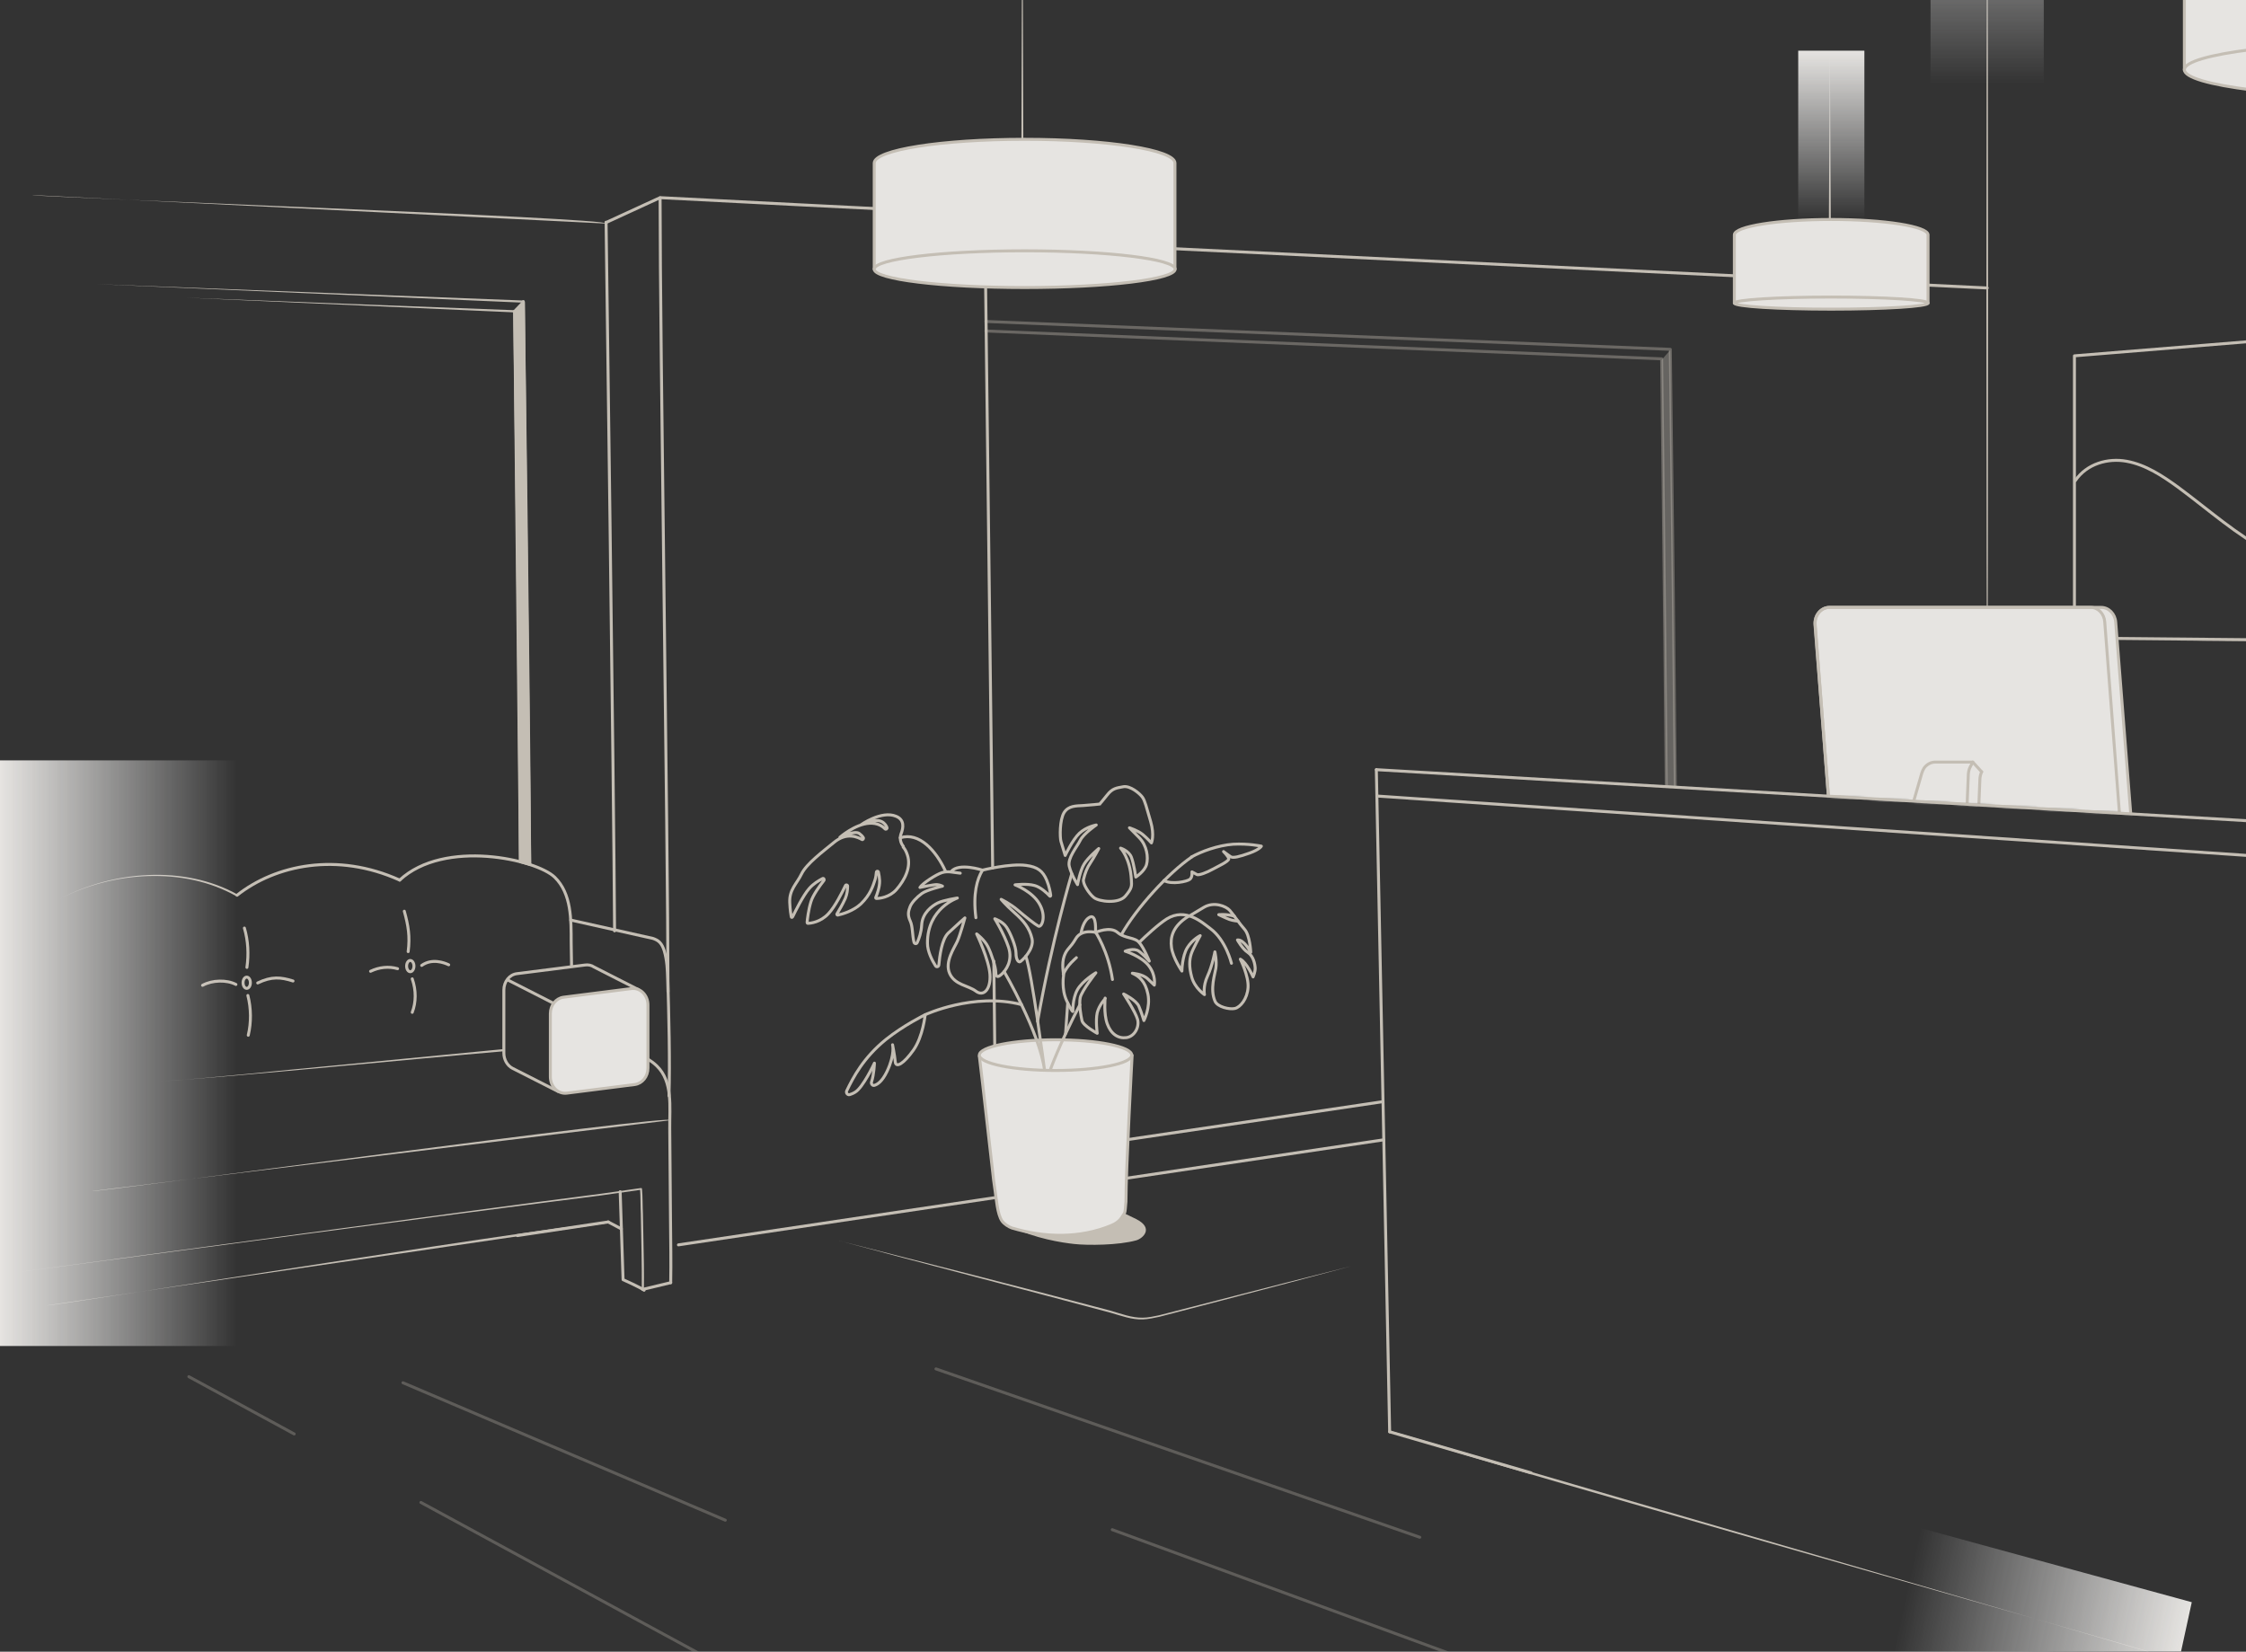 <svg width="911" height="670" viewBox="0 0 911 670" fill="none" xmlns="http://www.w3.org/2000/svg">
<rect x="0" y="0" width="911" height="670" fill="#333333" stroke="none"/>
<g clip-path="url(#clip0_300_1834)">
<g opacity="0.91">
<path d="M246.695 495.686L252.016 498.491" stroke="#D2CBC0" stroke-width="1.2" stroke-linecap="round" stroke-linejoin="round"/>
<path d="M246.692 496.124L19.008 529.523C19.242 530.399 248.726 493.231 246.692 496.124Z" fill="#D2CBC0"/>
<path d="M99.133 376.468C100.619 381.552 100.932 387.075 100.15 392.422" stroke="#D2CBC0" stroke-width="1.2" stroke-linecap="round" stroke-linejoin="round"/>
<path d="M82.156 399.697C86.147 397.505 92.015 397.418 95.692 399.346" stroke="#D2CBC0" stroke-width="1.2" stroke-linecap="round" stroke-linejoin="round"/>
<path d="M118.85 397.943C113.92 396.365 110.165 396.014 104.531 398.732" stroke="#D2CBC0" stroke-width="1.2" stroke-linecap="round" stroke-linejoin="round"/>
<path d="M100.696 419.946C101.947 414.686 101.869 409.076 100.539 403.816" stroke="#D2CBC0" stroke-width="1.2" stroke-linecap="round" stroke-linejoin="round"/>
<path d="M163.992 369.628C165.635 375.589 166.339 379.885 165.557 386.021" stroke="#D2CBC0" stroke-width="1.2" stroke-linecap="round" stroke-linejoin="round"/>
<path d="M150.305 394.001C153.747 392.335 157.659 391.897 161.259 392.949" stroke="#D2CBC0" stroke-width="1.2" stroke-linecap="round" stroke-linejoin="round"/>
<path d="M181.993 391.369C180.193 390.492 175.186 388.651 171.039 391.632" stroke="#D2CBC0" stroke-width="1.2" stroke-linecap="round" stroke-linejoin="round"/>
<path d="M167.203 410.655C168.768 406.623 168.846 401.714 167.203 397.068" stroke="#D2CBC0" stroke-width="1.2" stroke-linecap="round" stroke-linejoin="round"/>
<path d="M231.516 373.223L264.847 380.674C265.864 381.025 266.803 381.463 267.585 382.252C268.446 383.129 268.993 384.356 269.385 385.583C270.558 389.44 270.715 393.56 270.871 397.593C271.262 410.567 271.81 431.605 271.341 444.491" stroke="#D2CBC0" stroke-width="1.2" stroke-linecap="round" stroke-linejoin="round"/>
<path d="M272.124 454.397L37.32 483.149C37.477 484.026 274.315 451.592 272.124 454.397Z" fill="#D2CBC0"/>
<path d="M251.547 483.412L252.721 519.089C252.721 519.089 259.997 522.333 261.249 523.385" stroke="#D2CBC0" stroke-width="1.2" stroke-linecap="round" stroke-linejoin="round"/>
<path d="M260.314 523.036C260.393 513.657 260.08 501.91 259.923 492.443C259.767 489.55 259.845 485.167 259.61 482.274L260.002 482.625L243.962 484.904C178.082 493.232 69.561 507.871 2.898 516.637C70.108 507.608 177.691 492.794 243.962 484.203L260.002 481.924C260.158 481.924 260.393 482.012 260.393 482.187C260.706 485.255 260.627 489.375 260.784 492.443C260.862 497.527 261.097 507.784 261.175 512.868C261.175 516.287 261.253 519.705 261.175 523.124C261.175 523.65 260.393 523.738 260.393 523.124L260.314 523.036Z" fill="#D2CBC0"/>
<path d="M272.045 520.318C272.201 511.99 272.045 503.662 271.967 495.334C271.889 482.799 271.732 470.263 271.654 457.728C271.575 448.962 272.984 438.793 266.412 432.394C265.316 431.342 264.142 430.465 262.891 429.677" stroke="#D2CBC0" stroke-width="1.2" stroke-linecap="round" stroke-linejoin="round"/>
<path d="M96.156 363.142C111.726 350.87 136.685 345.523 162.114 357.006" stroke="#D2CBC0" stroke-width="1.2" stroke-linecap="round" stroke-linejoin="round"/>
<path d="M162.117 357.006C180.269 340.175 217.591 348.591 225.024 355.866C231.831 362.529 231.674 373.048 231.674 382.427L231.831 391.895" stroke="#D2CBC0" stroke-width="1.2" stroke-linecap="round" stroke-linejoin="round"/>
<path d="M204.443 426.434C164.148 429.853 104.685 435.902 64.859 438.707C84.655 437.392 114.621 434.148 134.651 432.307L204.365 425.558C204.599 425.558 204.756 425.733 204.756 425.996C204.756 426.259 204.599 426.434 204.365 426.434H204.443Z" fill="#D2CBC0"/>
<path d="M272.048 520.319L260.703 523.036" stroke="#D2CBC0" stroke-width="1.2" stroke-linecap="round" stroke-linejoin="round"/>
<path d="M258.98 401.451L240.906 392.246C239.889 391.545 238.637 391.282 237.307 391.457L209.688 394.964C206.636 395.314 204.367 398.207 204.367 401.626V427.223C204.367 429.94 205.854 432.307 207.888 433.359L226.353 442.739L258.98 401.451Z" stroke="#D2CBC0" stroke-width="1.2" stroke-linecap="round" stroke-linejoin="round"/>
<path d="M257.497 439.933L229.877 443.44C226.356 443.878 223.227 440.81 223.227 436.778V411.181C223.227 407.762 225.496 404.957 228.547 404.519L256.166 401.012C259.687 400.574 262.817 403.642 262.817 407.674V433.271C262.817 436.69 260.548 439.495 257.497 439.933Z" fill="#F7F5F2" stroke="#D2CBC0" stroke-width="1.2" stroke-linecap="round" stroke-linejoin="round"/>
<path d="M224.16 406.797L206.086 397.593" stroke="#D2CBC0" stroke-width="1.2" stroke-linecap="round" stroke-linejoin="round"/>
<path d="M100.073 400.925C100.894 400.925 101.559 399.904 101.559 398.646C101.559 397.387 100.894 396.367 100.073 396.367C99.252 396.367 98.586 397.387 98.586 398.646C98.586 399.904 99.252 400.925 100.073 400.925Z" stroke="#D2CBC0" stroke-width="1.2" stroke-linecap="round" stroke-linejoin="round"/>
<path d="M166.416 394.174C167.237 394.174 167.903 393.154 167.903 391.895C167.903 390.636 167.237 389.616 166.416 389.616C165.595 389.616 164.93 390.636 164.93 391.895C164.93 393.154 165.595 394.174 166.416 394.174Z" stroke="#D2CBC0" stroke-width="1.2" stroke-linecap="round" stroke-linejoin="round"/>
<path d="M95.928 363.58C74.489 351.395 45.618 353.499 24.102 364.72C45.618 353.236 74.568 350.782 96.241 362.791C96.71 363.054 96.319 363.843 95.849 363.58H95.928Z" fill="#D2CBC0"/>
<path d="M246.696 495.688L209.844 501.211" stroke="#D2CBC0" stroke-width="1.2" stroke-linecap="round" stroke-linejoin="round"/>
<path opacity="0.3" d="M575.864 623.582L379.633 555.295" stroke="#D2CBC0" stroke-width="1.2" stroke-linecap="round" stroke-linejoin="round"/>
<path opacity="0.3" d="M294.187 616.657L163.445 560.905" stroke="#D2CBC0" stroke-width="1.2" stroke-linecap="round" stroke-linejoin="round"/>
<path opacity="0.3" d="M119.322 581.68L76.602 558.45" stroke="#D2CBC0" stroke-width="1.2" stroke-linecap="round" stroke-linejoin="round"/>
<path opacity="0.3" d="M321.89 691.518L170.727 609.467" stroke="#D2CBC0" stroke-width="1.2" stroke-linecap="round" stroke-linejoin="round"/>
<path opacity="0.3" d="M599.722 675.038L451.141 620.513" stroke="#D2CBC0" stroke-width="1.2" stroke-linecap="round" stroke-linejoin="round"/>
<path d="M1394.35 259.965C1231.84 260.491 1049.62 260.491 887.109 259.965C1049.62 259.439 1231.84 259.439 1394.35 259.965Z" fill="#D2CBC0"/>
<path d="M806.047 326.763C805.578 197.113 805.578 51.597 806.047 -78.141C806.517 51.509 806.517 197.025 806.047 326.763Z" fill="#D2CBC0"/>
<path d="M841.414 258.739V144.342L962.924 134.436C962.924 134.436 963.002 226.743 963.002 259.966L841.414 258.826V258.739Z" stroke="#D2CBC0" stroke-width="1.2" stroke-linecap="round" stroke-linejoin="round"/>
<path d="M841.727 195.01C846.421 188.085 855.028 185.718 862.617 187.121C870.285 188.523 877.092 192.994 883.586 197.728C895.792 206.757 907.293 217.101 920.516 223.938C933.739 230.776 949.466 233.756 962.923 227.445" stroke="#D2CBC0" stroke-width="1.2" stroke-linecap="round" stroke-linejoin="round"/>
<mask id="mask0_300_1834" style="mask-type:luminance" maskUnits="userSpaceOnUse" x="688" y="203" width="214" height="130">
<path d="M901.897 332.374L695.495 320.452L688.766 203.601L895.011 216.399L901.897 332.374Z" fill="white"/>
</mask>
<g mask="url(#mask0_300_1834)">
<path d="M744.396 358.147L736.181 253.481C735.868 249.624 738.606 246.38 742.127 246.38H852.213C855.343 246.38 857.925 249.01 858.16 252.429L866.453 358.235H744.318L744.396 358.147Z" fill="#F7F5F2" stroke="#D2CBC0" stroke-width="1.2" stroke-linecap="round" stroke-linejoin="round"/>
<path d="M744.24 358.147H861.838L853.701 252.253C853.466 248.922 850.962 246.38 847.989 246.38H741.971C738.607 246.38 735.946 249.623 736.259 253.393L744.318 358.235L744.24 358.147Z" stroke="#D2CBC0" stroke-width="1.2" stroke-linecap="round" stroke-linejoin="round"/>
<path d="M785.004 309.146H800.183L799.166 311.074C798.696 311.951 798.462 312.915 798.383 313.967L796.584 358.148H766.617L779.527 313.529C779.762 312.827 780.075 312.126 780.466 311.513C781.561 310.022 783.204 309.146 784.926 309.146H785.004Z" stroke="#D2CBC0" stroke-width="1.2" stroke-linecap="round" stroke-linejoin="round"/>
<path d="M803.785 313.09C803.394 313.966 803.159 314.843 803.081 315.807L801.359 358.06" stroke="#D2CBC0" stroke-width="1.2" stroke-linecap="round" stroke-linejoin="round"/>
<path d="M800.18 309.146L803.779 313.09" stroke="#D2CBC0" stroke-width="1.2" stroke-linecap="round" stroke-linejoin="round"/>
</g>
<path d="M563.657 580.805L558.258 312.213" stroke="#D2CBC0" stroke-width="1.2" stroke-linecap="round" stroke-linejoin="round"/>
<path d="M558.492 322.907L1121.99 361.39" stroke="#D2CBC0" stroke-width="1.2" stroke-linecap="round" stroke-linejoin="round"/>
<path d="M1121.76 345.261L558.258 312.213" stroke="#D2CBC0" stroke-width="1.2" stroke-linecap="round" stroke-linejoin="round"/>
<path d="M741.812 89.729L742.204 21.266L742.595 89.729C742.595 90.255 741.812 90.343 741.812 89.729Z" fill="#D2CBC0"/>
<path d="M979.194 -52.192C927.711 -52.192 886.008 -45.618 886.008 -37.466V28.368H1072.46V-37.466C1072.46 -45.618 1030.76 -52.192 979.272 -52.192H979.194Z" fill="#F7F5F2" stroke="#D2CBC0" stroke-width="1.2" stroke-linecap="round" stroke-linejoin="round"/>
<path d="M979.194 39.852C1030.66 39.852 1072.38 34.671 1072.38 28.28C1072.38 21.89 1030.66 16.709 979.194 16.709C927.729 16.709 886.008 21.89 886.008 28.28C886.008 34.671 927.729 39.852 979.194 39.852Z" fill="#F7F5F2" stroke="#D2CBC0" stroke-width="1.2" stroke-linecap="round" stroke-linejoin="round"/>
<path d="M563.731 580.366L876.777 671.62C876.933 670.744 560.836 582.207 563.731 580.366Z" fill="#D2CBC0"/>
<path d="M563.656 580.803L621.007 597.458" stroke="#D2CBC0" stroke-width="1.2" stroke-linecap="round" stroke-linejoin="round"/>
<path d="M399.578 97.182L806.045 116.818" stroke="#D2CBC0" stroke-width="1.2" stroke-linecap="round" stroke-linejoin="round"/>
<path d="M456.695 462.375L560.523 446.946" stroke="#D2CBC0" stroke-width="1.2" stroke-linecap="round" stroke-linejoin="round"/>
<path d="M456.695 477.978L561.148 462.375" stroke="#D2CBC0" stroke-width="1.2" stroke-linecap="round" stroke-linejoin="round"/>
<path d="M275.18 504.978L403.262 485.868" stroke="#D2CBC0" stroke-width="1.2" stroke-linecap="round" stroke-linejoin="round"/>
<path d="M270.95 402.238C270.872 337.72 267.742 139.344 267.742 80.261" stroke="#D2CBC0" stroke-width="1.2" stroke-linecap="round" stroke-linejoin="round"/>
<path d="M214.855 350.607C214.386 274.255 212.273 122.339 212.273 122.339" stroke="#D2CBC0" stroke-width="1.2" stroke-linecap="round" stroke-linejoin="round"/>
<path d="M211.097 349.555C210.784 276.973 208.75 126.284 208.75 126.284" stroke="#D2CBC0" stroke-width="1.2" stroke-linecap="round" stroke-linejoin="round"/>
<path d="M249.279 377.606C248.966 320.539 245.836 90.168 245.836 90.168" stroke="#D2CBC0" stroke-width="1.2" stroke-linecap="round" stroke-linejoin="round"/>
<path d="M403.102 389.879L403.571 433.096" stroke="#D2CBC0" stroke-width="1.2" stroke-linecap="round" stroke-linejoin="round"/>
<path d="M245.836 90.257L267.744 80.176L324.235 83.068L399.425 86.838L402.633 352.099" stroke="#D2CBC0" stroke-width="1.2" stroke-linecap="round" stroke-linejoin="round"/>
<path d="M679.527 319.223C678.745 238.488 678.745 242.695 677.493 141.71L399.891 130.402" stroke="#D2CBC0" stroke-opacity="0.38" stroke-width="1.2" stroke-linecap="round" stroke-linejoin="round"/>
<path d="M675.85 319.049C675.146 241.996 673.972 145.569 673.972 145.569L399.891 134.261" stroke="#D2CBC0" stroke-opacity="0.38" stroke-width="1.2" stroke-linecap="round" stroke-linejoin="round"/>
<path d="M212.267 122.777L38.961 115.239L212.267 121.901C212.502 121.901 212.658 122.076 212.658 122.339C212.658 122.602 212.502 122.777 212.267 122.777Z" fill="#D2CBC0"/>
<path d="M208.746 126.722L75.5 120.761L208.824 125.845C209.294 125.845 209.294 126.722 208.824 126.722H208.746Z" fill="#D2CBC0"/>
<path d="M245.84 90.694L13.07 79.122C13.149 79.999 248.266 88.327 245.84 90.694Z" fill="#D2CBC0"/>
<path d="M677.497 141.975L673.977 146.007L675.854 319.049L679.532 319.312L677.497 141.975Z" fill="#D2CBC0" fill-opacity="0.36"/>
<path d="M212.271 122.602L208.75 126.284L211.097 349.555L214.853 350.607L212.271 122.602Z" fill="#D2CBC0" stroke="#D2CBC0" stroke-width="1.2" stroke-linecap="round" stroke-linejoin="round"/>
<path d="M410.062 497.614C419.843 502.435 430.797 504.101 435.726 504.627C441.281 505.241 453.721 505.153 460.92 503.137C463.58 502.348 468.118 498.228 460.92 494.546C455.834 492.004 456.303 492.355 456.303 492.355C455.051 494.721 452.626 496.037 450.357 497.001C437.838 502.173 423.677 502.173 411.158 496.913" fill="#D2CBC0"/>
<path d="M459.202 428.1C459.202 428.1 456.698 474.034 456.698 487.446C456.252 492.787 456.385 491.566 455.212 493.495C454.195 495.248 452.551 496.388 450.83 497.089C437.998 502.436 423.68 502.085 410.457 498.141C409.127 497.702 407.249 496.475 406.389 495.248C404.511 492.443 404.12 486.219 403.65 483.238C403.024 479.206 402.946 478.066 402.477 473.946C400.912 460.622 398.877 441.775 397.234 428.45" fill="#F7F5F2"/>
<path d="M459.202 428.1C459.202 428.1 456.698 474.034 456.698 487.446C456.252 492.787 456.385 491.566 455.212 493.495C454.195 495.248 452.551 496.388 450.83 497.089C437.998 502.436 423.68 502.085 410.457 498.141C409.127 497.702 407.249 496.475 406.389 495.248C404.511 492.443 404.12 486.219 403.65 483.238C403.024 479.206 402.946 478.066 402.477 473.946C400.912 460.622 398.877 441.775 397.234 428.45" stroke="#D2CBC0" stroke-width="1.2" stroke-linecap="round" stroke-linejoin="round"/>
<path d="M428.14 421.786C445.197 421.786 459.046 424.591 459.046 428.01C459.046 431.429 445.197 434.234 428.14 434.234C411.083 434.234 397.234 431.429 397.234 428.01C397.234 424.591 411.083 421.786 428.14 421.786Z" fill="#F7F5F2" stroke="#D2CBC0" stroke-width="1.2" stroke-linecap="round" stroke-linejoin="round"/>
<path d="M482.283 371.646C482.283 371.646 484.161 370.507 488.308 368.052C492.455 365.598 497.306 367.614 498.792 369.279C500.279 370.945 502.626 374.539 504.817 376.993C507.008 379.448 507.321 386.285 507.321 386.285C507.321 386.285 504.582 381.026 501.922 381.289C501.922 381.289 503.878 384.883 506.147 386.373C508.416 387.863 509.042 391.107 509.12 392.772C509.12 394.438 508.26 396.279 508.26 396.279C508.26 396.279 505.678 390.405 503.096 389.091C503.096 389.091 506.538 395.928 506.225 400.574C505.912 405.22 503.096 408.551 500.905 409.077C498.714 409.603 493.863 408.464 492.846 406.184C490.655 401.275 492.846 394.964 493.159 392.772C493.629 389.704 492.768 386.11 492.768 386.11C492.768 386.11 491.751 391.72 489.795 395.928C487.839 400.136 488.543 403.467 488.543 403.467C488.543 403.467 484.552 400.749 483.379 396.366C482.205 392.071 482.44 389.354 483.144 387.074C483.848 384.795 486.821 379.536 486.821 379.536C486.821 379.536 483.692 381.026 481.579 384.445C479.467 387.863 479.388 393.912 479.388 393.912C479.388 393.912 475.711 388.565 475.163 384.269C474.616 380.325 475.555 375.679 482.127 371.646" stroke="#D2CBC0" stroke-width="1.2" stroke-linecap="round" stroke-linejoin="round"/>
<path d="M500.666 371.647C497.458 370.683 494.328 371.033 494.328 371.033C494.328 371.033 497.223 372.436 498.631 372.962C500.04 373.488 502.152 373.663 502.152 373.663" stroke="#D2CBC0" stroke-width="1.2" stroke-linecap="round" stroke-linejoin="round"/>
<path d="M432.211 419.245L433.071 406.973" stroke="#D2CBC0" stroke-width="1.2" stroke-linecap="round" stroke-linejoin="round"/>
<path d="M448.248 404.87C448.248 404.87 447.622 411.181 449.109 415.301C450.595 419.421 453.49 421.35 456.855 420.912C460.219 420.473 462.253 416.529 461.392 413.461C460.532 410.392 455.759 403.204 455.759 403.204C455.759 403.204 460.845 405.659 461.94 408.201C463.036 410.743 463.975 413.986 463.975 413.986C463.975 413.986 466.713 408.727 465.618 403.292C464.522 397.857 461.862 395.928 459.28 394.789C459.28 394.789 463.427 395.052 465.539 397.068C467.652 399.084 468.2 399.61 468.2 399.61C468.2 399.61 468.982 395.665 465.931 391.721C462.879 387.864 456.385 385.847 456.385 385.847C456.385 385.847 459.906 384.357 461.94 385.847C463.975 387.338 466.165 389.88 466.165 389.88C466.165 389.88 464.131 384.795 462.175 382.429C460.297 380.062 456.307 380.851 453.255 378.221C450.204 375.591 444.414 378.221 444.414 378.221C444.414 378.221 438.702 376.731 436.355 380.763C434.008 384.796 432.834 384.62 431.661 387.776C430.487 390.932 431.426 395.49 431.426 395.49C431.426 395.49 430.409 401.188 432.678 406.009C434.947 410.831 435.181 410.305 435.181 410.305C435.181 410.305 434.947 405.22 436.981 401.539C439.015 397.857 444.492 394.614 444.492 394.614C444.492 394.614 438.702 401.977 438.155 404.694C437.607 407.412 438.39 411.883 438.859 413.986C439.328 416.09 445.04 419.158 445.04 419.158C445.04 419.158 444.336 413.986 445.04 410.831C445.822 407.675 448.326 405.045 448.326 405.045L448.248 404.87Z" stroke="#D2CBC0" stroke-width="1.2" stroke-linecap="round" stroke-linejoin="round"/>
<path d="M431.266 395.226C433.065 391.194 436.508 388.652 436.586 388.477" stroke="#D2CBC0" stroke-width="1.2" stroke-linecap="round" stroke-linejoin="round"/>
<path d="M375.252 411.618C375.252 411.618 366.489 415.914 359.291 421.699C350.137 429.15 346.068 437.04 343.486 442.387C343.017 443.263 343.721 444.228 344.582 444.053C345.129 443.877 345.912 443.614 346.772 443.088C349.98 441.335 354.675 431.254 354.675 431.254C354.675 431.254 354.518 435.812 353.501 438.88C353.266 439.669 353.892 440.458 354.597 440.283C355.927 439.932 357.804 438.705 359.761 434.673C363.125 427.572 362.029 423.803 362.029 423.803C362.029 423.803 362.89 428.098 363.125 430.728C363.36 433.358 366.568 431.517 370.48 425.995C374.392 420.472 375.252 411.618 375.252 411.618Z" stroke="#D2CBC0" stroke-width="1.2" stroke-linecap="round" stroke-linejoin="round"/>
<path d="M375.25 411.619C375.25 411.619 394.81 402.502 414.293 407.499" stroke="#D2CBC0" stroke-width="1.2" stroke-linecap="round" stroke-linejoin="round"/>
<path d="M366.41 343.332C365.236 341.929 364.845 340.001 365.471 338.247C366.488 335.705 366.879 332.549 363.515 331.147C357.568 328.605 349.118 334.653 349.118 334.653C349.118 334.653 354.673 331.848 357.568 333.251C358.977 333.952 359.603 335.179 359.759 335.705C359.916 336.231 359.368 336.582 358.977 336.231C357.881 335.092 355.925 333.777 352.639 333.952C346.771 334.303 340.668 339.65 340.668 339.65C340.668 339.65 346.536 336.757 348.492 338.072C349.197 338.598 349.744 339.124 350.135 339.738C350.448 340.176 349.979 340.79 349.588 340.527C348.023 339.65 343.485 337.371 338.243 341.754C333.861 345.348 327.054 350.432 325.098 354.552C323.142 358.585 320.091 360.864 320.325 366.123C320.482 369.367 320.795 371.032 320.951 371.909C320.951 372.172 321.342 372.26 321.499 371.909C322.516 369.805 325.802 363.143 328.228 360.426C329.871 358.497 332.14 357.182 333.626 356.393C334.096 356.13 334.487 356.744 334.174 357.182C332.453 359.374 329.714 363.143 328.932 365.773C327.915 369.016 327.445 373.049 327.367 374.188C327.367 374.364 327.445 374.539 327.68 374.539C328.775 374.539 332.766 374.101 335.974 370.682C338.79 367.701 341.607 361.916 342.937 359.198C343.172 358.76 343.798 358.935 343.798 359.461C343.798 360.776 343.641 362.617 342.859 364.458C341.763 366.912 340.199 369.542 339.495 370.682C339.338 370.945 339.494 371.208 339.807 371.208C341.529 370.857 346.145 369.542 349.196 366.649C353.03 362.968 354.126 359.286 354.908 356.919C355.221 355.955 355.378 354.815 355.456 353.851C355.456 353.325 356.238 353.237 356.317 353.851C356.551 354.815 356.708 356.042 356.786 357.27C356.864 359.899 355.691 362.88 355.221 364.019C355.143 364.195 355.221 364.458 355.456 364.458C356.786 364.458 360.776 364.02 363.593 360.864C366.957 357.007 369.696 351.747 368.053 346.838C367.583 345.348 366.957 344.296 366.331 343.595L366.41 343.332Z" stroke="#D2CBC0" stroke-width="1.2" stroke-linecap="round" stroke-linejoin="round"/>
<path d="M389.487 354.201C386.592 353.938 384.636 353.237 382.211 353.938C379.785 354.64 374.074 358.409 373.135 359.987C373.135 359.987 378.768 358.76 380.02 358.847C381.272 358.935 382.289 359.461 382.289 359.461C382.289 359.461 375.952 360.951 373.917 362.442C371.883 363.932 369.77 366.123 369.144 367.789C368.518 369.454 367.971 371.032 369.223 373.662C370.24 375.853 370.005 379.36 370.709 382.165C370.866 382.866 371.726 383.042 372.039 382.34C372.743 380.85 373.682 378.22 373.839 375.24C374.074 370.331 378.064 367.438 380.333 366.299C382.602 365.159 388.314 364.282 388.314 364.282C388.314 364.282 376.108 368.402 376.186 382.603C376.186 386.022 378.142 389.704 379.472 391.808C379.863 392.421 380.724 392.158 380.802 391.457C381.115 387.951 381.976 381.025 384.636 378.483C388.235 375.064 391.365 372.347 391.365 372.347C391.365 372.347 389.487 379.185 388.314 381.814C387.14 384.444 383.071 390.142 385.184 394.876C387.297 399.61 392.695 399.697 395.825 402.064C398.955 404.431 401.928 401.363 401.536 395.314C401.145 389.266 396.138 378.834 396.138 378.834C396.138 378.834 399.346 381.201 400.754 384.094C402.162 386.986 403.884 392.334 403.884 394.262C403.884 396.191 404.51 396.804 406.231 395.226C407.952 393.649 410.926 389.791 409.048 384.181C407.17 378.571 403.493 372.698 403.493 372.698C403.493 372.698 406.701 373.75 408.265 376.116C409.83 378.483 412.099 383.918 412.099 386.636C412.099 389.353 413.116 390.405 413.742 390.142C414.368 389.879 419.61 385.146 418.593 380.762C417.576 376.379 415.229 373.574 411.395 370.155C407.561 366.737 406.075 364.808 406.075 364.808C406.075 364.808 409.752 366.562 412.803 369.191C415.855 371.821 419.845 374.977 421.175 375.678C422.505 376.379 424.54 371.821 421.645 366.737C418.828 361.653 411.708 358.935 411.708 358.935C411.708 358.935 416.481 358.321 419.61 359.198C422.036 359.812 424.774 362.354 425.791 363.493C425.948 363.669 426.183 363.493 426.183 363.23C426.026 362.091 425.635 359.636 424.54 357.006C422.975 353.325 420.862 351.659 416.168 351.046C409.752 350.169 398.485 352.974 398.485 352.974C398.485 352.974 389.018 349.818 385.81 353.5" stroke="#D2CBC0" stroke-width="1.2" stroke-linecap="round" stroke-linejoin="round"/>
<path d="M395.828 372.26C394.576 362.354 396.375 356.568 398.41 353.15" stroke="#D2CBC0" stroke-width="1.2" stroke-linecap="round" stroke-linejoin="round"/>
<path d="M416.091 387.951C418.517 394.438 423.681 434.148 423.681 434.148C421.725 418.895 407.328 394.175 407.328 394.175" stroke="#D2CBC0" stroke-width="1.2" stroke-linecap="round" stroke-linejoin="round"/>
<path d="M365.156 339.826C372.902 337.459 379.631 345.085 383.387 353.15" stroke="#D2CBC0" stroke-width="1.2" stroke-linecap="round" stroke-linejoin="round"/>
<path d="M420.859 414.337C426.728 381.113 434.708 354.464 434.708 354.464" stroke="#D2CBC0" stroke-width="1.2" stroke-linecap="round" stroke-linejoin="round"/>
<path d="M454.82 379.185C460.923 368.315 473.911 354.114 483.379 347.627" stroke="#D2CBC0" stroke-width="1.2" stroke-linecap="round" stroke-linejoin="round"/>
<path d="M425.953 434.149C425.953 434.149 429.474 424.068 438.002 407.588" stroke="#D2CBC0" stroke-width="1.2" stroke-linecap="round" stroke-linejoin="round"/>
<path d="M462.094 382.253C464.597 379.799 469.761 374.977 473.204 372.786C480.95 367.964 487.679 374.276 490.887 376.643C497.224 381.289 499.493 390.756 499.493 390.756" stroke="#D2CBC0" stroke-width="1.2" stroke-linecap="round" stroke-linejoin="round"/>
<path d="M446.137 326.15C446.137 326.15 442.147 326.588 439.33 326.763C436.514 326.939 433.384 326.763 431.584 329.656C429.785 332.637 429.863 339.65 430.332 341.315C430.802 342.981 432.054 347.013 432.054 347.013C432.054 347.013 435.027 340.614 437.844 337.984C440.66 335.354 444.651 334.653 444.651 334.653C444.651 334.653 439.487 338.159 438.157 340.877C436.826 343.594 432.914 348.065 433.697 351.396C434.479 354.727 437.061 358.847 437.061 358.847C437.061 358.847 438.078 353.149 439.721 350.519C441.286 347.89 445.668 344.208 445.668 344.208C445.668 344.208 443.634 348.065 442.303 349.993C440.973 351.922 440.113 354.026 439.487 356.743C439.095 358.409 441.599 362.441 443.712 364.107C445.824 365.772 453.727 366.737 456.465 363.493C459.204 360.25 459.047 359.461 458.891 356.831C458.421 348.065 454.509 344.033 454.509 344.033C454.509 344.033 457.874 345.085 458.891 347.714C459.908 350.344 460.69 355.779 460.69 355.779C460.69 355.779 464.368 353.412 465.072 350.607C465.776 347.802 465.307 343.068 462.02 339.737C458.734 336.406 458.108 335.792 458.108 335.792C458.108 335.792 461.629 336.932 463.507 338.51C465.385 340.088 467.028 341.929 467.028 341.929C467.028 341.929 468.358 338.948 466.715 333.25C464.994 327.465 464.446 324.835 463.35 323.345C462.255 321.854 458.421 318.611 455.605 319.137C452.788 319.663 451.223 319.751 449.032 322.556C447.546 324.484 446.059 326.15 446.059 326.15H446.137Z" stroke="#D2CBC0" stroke-width="1.2" stroke-linecap="round" stroke-linejoin="round"/>
<path d="M483.298 347.627C487.132 345.435 494.017 342.893 500.198 342.455C506.379 342.104 511.622 343.244 511.622 343.244C511.622 343.244 510.996 344.558 506.849 346.049C502.702 347.539 500.12 348.153 499.181 347.539C498.242 346.925 496.286 345.435 496.286 345.435C496.286 345.435 498.164 347.276 498.399 348.328C498.633 349.38 493.548 351.659 491.67 352.711C489.792 353.763 486.271 355.253 485.411 354.727C484.55 354.201 483.454 353.675 483.454 353.675C483.454 353.675 483.767 355.691 482.672 356.656C481.577 357.62 475.161 358.935 472.109 357.182" stroke="#D2CBC0" stroke-width="1.2" stroke-linecap="round" stroke-linejoin="round"/>
<path d="M438.547 378.221C438.547 378.221 439.329 373.224 442.146 371.997C444.885 370.77 444.337 378.045 444.337 378.045C444.337 378.045 449.579 385.935 451.222 397.331" stroke="#D2CBC0" stroke-width="1.2" stroke-linecap="round" stroke-linejoin="round"/>
<path d="M340.352 503.311C372.118 511.376 418.672 523.21 450.595 531.713C454.82 532.94 459.123 534.606 463.504 534.518C465.695 534.518 467.886 533.992 470.077 533.554C482.987 530.223 509.041 523.561 521.951 520.23L547.927 513.655L522.029 520.58C509.119 523.999 483.143 530.836 470.233 534.167C468.042 534.606 465.852 535.132 463.583 535.22C459.045 535.395 454.741 533.729 450.438 532.502C418.437 523.911 372.118 511.902 340.43 503.311H340.352Z" fill="#D2CBC0"/>
<path d="M779.01 619.888L768.133 669.88L878.128 699.922L889.005 649.929L779.01 619.888Z" fill="url(#paint0_linear_300_1834)"/>
<path d="M96.159 308.443H0V546.003H96.159V308.443Z" fill="url(#paint1_linear_300_1834)"/>
<path d="M828.975 -82.961H783.047V34.066H828.975V-82.961Z" fill="url(#paint2_linear_300_1834)"/>
<path d="M414.289 57.557L414.68 -71.216L415.071 57.557C415.071 58.083 414.289 58.171 414.289 57.557Z" fill="#D2CBC0"/>
<path d="M415.622 56.507C381.9 56.507 354.594 60.802 354.594 66.15V109.191H476.573V66.15C476.573 60.802 449.267 56.507 415.544 56.507H415.622Z" fill="#F7F5F2" stroke="#D2CBC0" stroke-width="1.2" stroke-linecap="round" stroke-linejoin="round"/>
<path d="M415.622 116.64C449.328 116.64 476.651 113.304 476.651 109.189C476.651 105.074 449.328 101.738 415.622 101.738C381.917 101.738 354.594 105.074 354.594 109.189C354.594 113.304 381.917 116.64 415.622 116.64Z" fill="#F7F5F2" stroke="#D2CBC0" stroke-width="1.2" stroke-linecap="round" stroke-linejoin="round"/>
<path d="M742.754 89.028C721.081 89.028 703.477 91.833 703.477 95.252V122.952H782.031V95.252C782.031 91.833 764.427 89.028 742.754 89.028Z" fill="#F7F5F2" stroke="#D2CBC0" stroke-width="1.2" stroke-linecap="round" stroke-linejoin="round"/>
<path d="M742.754 125.407C764.446 125.407 782.031 124.308 782.031 122.953C782.031 121.597 764.446 120.499 742.754 120.499C721.062 120.499 703.477 121.597 703.477 122.953C703.477 124.308 721.062 125.407 742.754 125.407Z" fill="#F7F5F2" stroke="#D2CBC0" stroke-width="1.2" stroke-linecap="round" stroke-linejoin="round"/>
<path d="M756.212 20.566H729.375V89.116H756.212V20.566Z" fill="url(#paint3_linear_300_1834)"/>
</g>
</g>
<defs>
<linearGradient id="paint0_linear_300_1834" x1="773.581" y1="644.841" x2="884.845" y2="669.051" gradientUnits="userSpaceOnUse">
<stop stop-color="white" stop-opacity="0"/>
<stop offset="1" stop-color="#F7F5F2"/>
</linearGradient>
<linearGradient id="paint1_linear_300_1834" x1="96.081" y1="427.223" x2="0" y2="427.223" gradientUnits="userSpaceOnUse">
<stop stop-color="white" stop-opacity="0"/>
<stop offset="1" stop-color="#F7F5F2"/>
</linearGradient>
<linearGradient id="paint2_linear_300_1834" x1="806.05" y1="34.066" x2="806.05" y2="-82.961" gradientUnits="userSpaceOnUse">
<stop stop-color="white" stop-opacity="0"/>
<stop offset="1" stop-color="#F7F5F2"/>
</linearGradient>
<linearGradient id="paint3_linear_300_1834" x1="742.754" y1="89.028" x2="742.754" y2="20.566" gradientUnits="userSpaceOnUse">
<stop stop-color="white" stop-opacity="0"/>
<stop offset="1" stop-color="#F7F5F2"/>
</linearGradient>
<clipPath id="clip0_300_1834">
<rect width="911" height="670" fill="white"/>
</clipPath>
</defs>
</svg>
